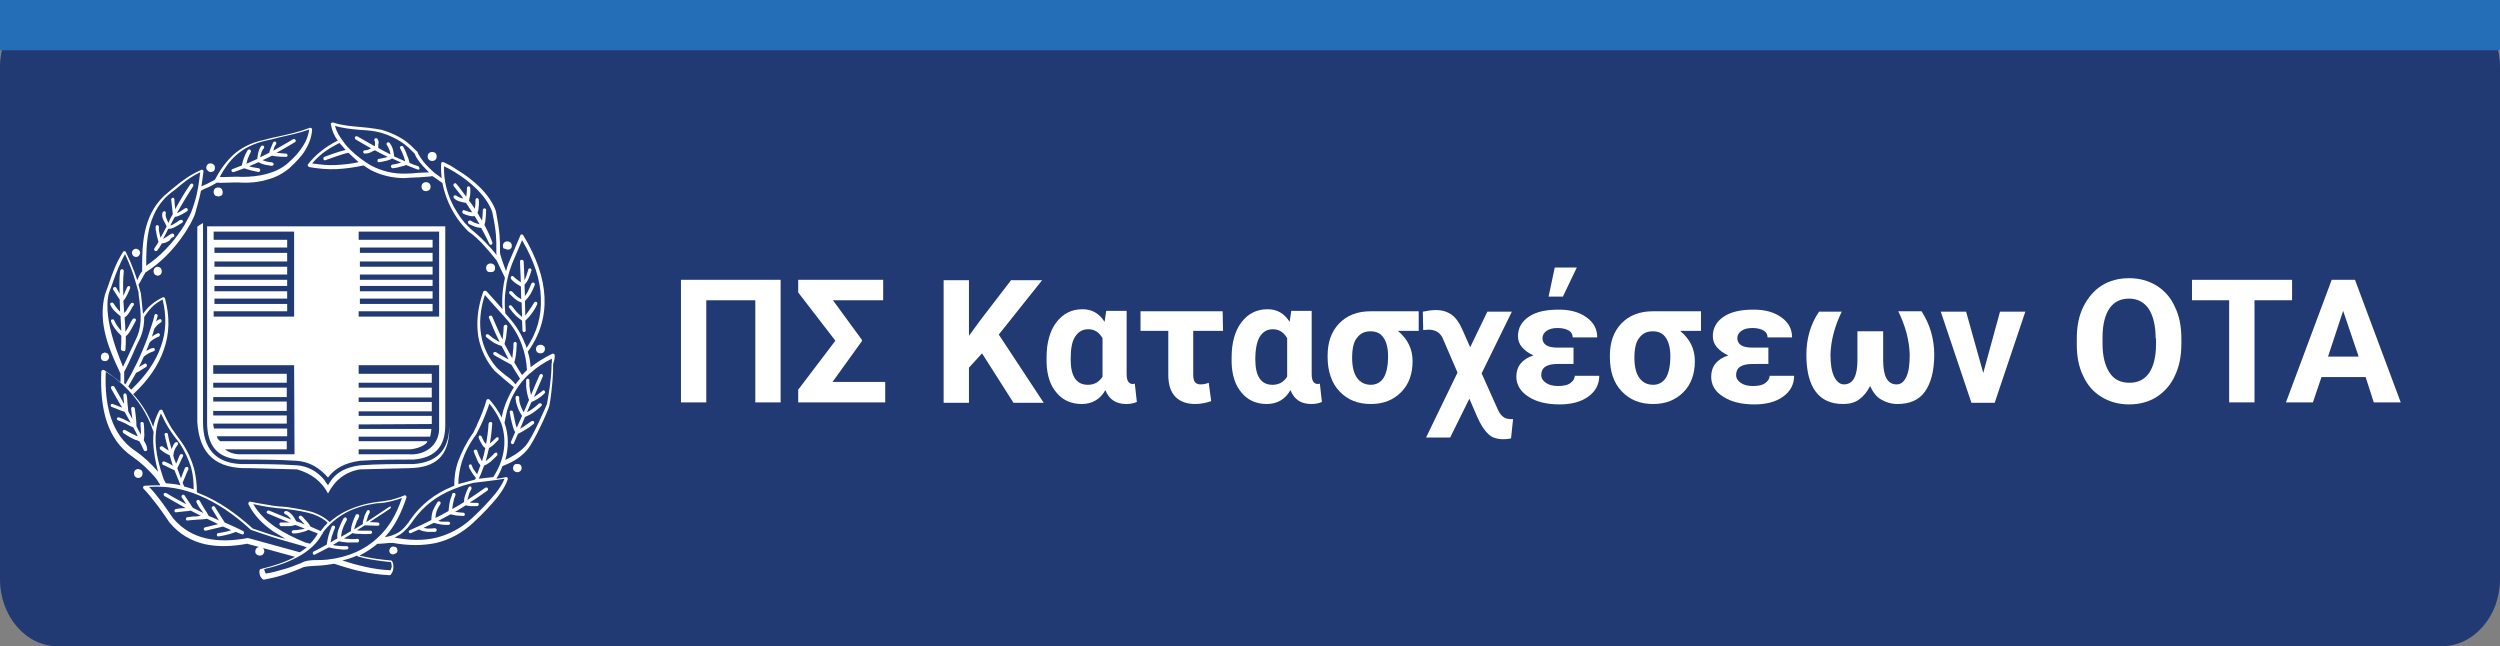 <?xml version="1.0" encoding="utf-8"?>
<!-- Generator: Adobe Illustrator 18.0.0, SVG Export Plug-In . SVG Version: 6.00 Build 0)  -->
<!DOCTYPE svg PUBLIC "-//W3C//DTD SVG 1.1//EN" "http://www.w3.org/Graphics/SVG/1.1/DTD/svg11.dtd">
<svg version="1.1" id="Layer_1" xmlns="http://www.w3.org/2000/svg" xmlns:xlink="http://www.w3.org/1999/xlink" x="0px" y="0px"
	 viewBox="0 306.1 612 158.2" enable-background="new 0 306.1 612 158.2" xml:space="preserve">
<rect x="0" y="306.1" width="612" height="158.2" fill="#808080" stroke="none"/>
<g>
	<g>
		<g id="background_2_">
			<path fill="#213A73" d="M0,322.5c0-9,6.4-16.4,14.3-16.4h583.4c7.9,0,14.3,7.4,14.3,16.4v125.4c0,9-6.4,16.4-14.3,16.4H14.3
				C6.4,464.4,0,457,0,447.9V322.5z"/>
		</g>
		<rect y="306.1" fill="#236EB7" width="612" height="12.3"/>
	</g>
	<g>
		<path fill="#FFFFFF" d="M48.3,361.6c0,0.7,0,47.8,0,47.8c0.5,7.9,4.6,11.6,12.9,11.3l11.4,0.3h0.1c3.5,1,6,2.9,7.6,5.9
			c1.7-3.3,4.3-5.3,7.8-5.9l12.1-0.3c6.5-0.1,9.6-3,9.8-9.3v-0.9c-0.1,5.7-3,8.8-8.8,9.2c0,0,0-0.3,0-0.6v0.6c-4.5,0-8.7,0-13,0.3
			c-3.6,0.5-5.9,1.7-7.5,4.2l-0.4,0.7l-0.6-0.8c0,0-0.3-0.5-0.2-0.4c-1.9-2.3-4.2-3.5-6.9-3.7c-4.6-0.3-9.2-0.3-13.7-0.3
			c-6.1-0.3-9.2-3.8-9.2-10.2v-48.8C49.1,361,48.6,361.4,48.3,361.6 M52.3,382.3h18v-1.8H52.5v-1.3h17.8v-1.8H52.5v-1.3h17.8v-1.5
			H52.5v-1.3h17.8v-1.9H52.5v-1.3h17.8V368H52.5v-1.3h17.8v-1.9h-18v-2H72v20.8H52.3V382.3z M72.1,417.3H58.5
			c-1.2,0-2.6-0.5-3.4-1.2h15.1v-2H53.9c-0.5-0.4-0.8-0.8-0.8-1.2h17.2V411H52.4c-0.1-0.3-0.2-0.8-0.2-1.2h18v-2h-18v-1.1h18v-2.3
			h-18v-1.1h18V401h-18v-1.2h18v-2.2h-18v-2.1H72L72.1,417.3L72.1,417.3z M87.8,416.1h12c2,0.1,4.8-1.1,4.8-2H87.8V413h17.5
			c0-0.2,0.3-1.1,0.3-1.9H87.8V410l17.9-0.1v-2H87.8v-1.1h17.9v-2.3H87.8v-1.1h17.9V401H87.8v-1.2h17.9v-2.2H87.8v-2.1h19.7v15.7
			c-0.1,3.8-3.3,6.5-7.7,6.1h-12V416.1z M87.8,382.3h18.1v-1.8H88.1v-1.3h17.8v-1.8H88.1v-1.3h17.8v-1.5H88.1v-1.3h17.8v-1.9H88.1
			v-1.3h17.8V368H88.1v-1.3h17.8v-1.9H87.8v-2h19.7v20.8H87.8V382.3z M50.7,409.5c0,5.8,2.6,8.8,8.1,9.1c4.5,0,9.2,0,13.8,0.3
			c3,0.2,5.5,1.6,7.7,4.1c1.7-2.3,4.2-3.6,7.8-4.1c4.4-0.3,8.8-0.3,13.1-0.3c5.2-0.4,7.8-3.1,7.8-8.4c0-0.2,0-0.5,0-0.7v-48H50.7
			V409.5z M105.1,352.6c0.2-0.2,0.3-0.5,0.3-0.8s-0.1-0.6-0.3-0.8c-0.2-0.2-0.5-0.3-0.8-0.3s-0.6,0.1-0.8,0.3
			c-0.2,0.2-0.3,0.4-0.3,0.8c0,0.3,0.1,0.6,0.3,0.8c0.2,0.2,0.5,0.3,0.8,0.3C104.6,352.8,104.9,352.8,105.1,352.6 M114.7,427.5
			c0.1-0.6,0.4-1.2,0.7-1.7c0.1-0.2,0-0.4-0.1-0.6c-0.2-0.1-0.5,0-0.6,0.2c-0.3,0.6-0.6,1.2-0.8,1.9c-0.2,0.5-0.3,1.1-0.3,1.7
			c-0.9,0.6-1.9,1.2-2.9,1.7c0.1-0.8,0.2-1.5,0.4-2.2c0-0.2,0.3-0.9,0.4-1.2c0.1-0.2-0.1-0.5-0.2-0.5c-0.2-0.1-0.5,0-0.6,0.2
			c0,0.2-0.3,1-0.4,1.2c-0.3,1-0.4,2-0.5,3c-1.1,0.6-2.1,1.2-3.2,1.7c0-0.5,0.1-0.9,0.2-1.4c0.2-0.7,0.6-1.4,1-2
			c0.1-0.2,0.1-0.5-0.1-0.6s-0.4-0.1-0.6,0.1c-0.5,0.8-0.9,1.5-1.2,2.3c-0.2,0.7-0.3,1.4-0.3,2.1c-1.7,0.9-3.5,1.7-5.3,2.5
			c-0.2,0.1-0.3,0.3-0.2,0.5c0.1,0.2,0.3,0.3,0.5,0.2c0.7-0.3,1.3-0.6,2-0.9c0,0,0.1,0,0.1,0.1c0.6,0.3,1.2,0.4,1.9,0.5
			c0.6,0,1.3,0,1.9,0c0.2,0,0.4-0.2,0.4-0.5c0-0.2-0.2-0.4-0.5-0.4c-0.6,0.1-1.2,0.1-1.7,0.1c-0.3,0-0.7-0.1-1-0.2
			c0.8-0.4,1.7-0.8,2.5-1.2c0.7,0.2,1.3,0.3,1.8,0.4c0.7,0.1,1.2,0.1,1.8,0.1c0.2,0,0.4-0.2,0.4-0.4c0-0.2-0.2-0.4-0.5-0.4
			c-0.5,0-1,0-1.6,0c-0.3,0-0.5-0.1-0.8-0.2c1-0.5,2-1.1,3-1.6c0.5,0.1,0.9,0.2,1.4,0.3c0.6,0,1.1,0.1,1.7,0.1
			c0.2,0,0.4-0.1,0.4-0.4c0-0.2-0.2-0.4-0.4-0.4c-0.6,0-1.9-0.2-2-0.2c0.9-0.5,1.7-1,2.6-1.6c0.5,0.1,0.9,0.2,1.3,0.2
			c0.5,0,1,0,1.5,0c0.2,0,0.4-0.2,0.4-0.5c0-0.2-0.2-0.4-0.5-0.3c-0.5,0-1.6,0-1.7-0.1c1.5-0.9,2.9-1.9,4.3-2.9
			c0.2-0.1,0.2-0.4,0.1-0.6s-0.4-0.2-0.6-0.1c-1.4,1-2.9,2-4.4,3C114.5,428.1,114.6,427.8,114.7,427.5 M42.5,364.1
			c0.2-0.1,0.2-0.4,0.1-0.6c-0.1-0.2-0.4-0.3-0.6-0.2c-0.4,0.2-0.8,0.5-1.1,0.7s-0.7,0.4-1,0.6c0.4-0.8,0.9-1.6,1.3-2.5
			c0.8,0.1,1.6-0.4,2.3-0.8c0.4-0.2,0.7-0.5,1-0.6c0.2-0.1,0.3-0.3,0.3-0.5c-0.1-0.2-0.3-0.3-0.5-0.3c-0.4,0.1-0.8,0.4-1.2,0.7
			c-0.5,0.3-0.9,0.6-1.4,0.7l0,0c0.3-0.7,0.7-1.4,1.1-2.1c1.1-0.1,2.7-1.2,3-1.4c0.2-0.1,0.2-0.4,0.1-0.6c-0.1-0.2-0.4-0.2-0.6-0.1
			c-0.3,0.2-1.5,1-2,1.2c1.2-2.2,3.9-6.6,4-6.6c0.1-0.2,0-0.5-0.1-0.6c-0.2-0.1-0.4-0.1-0.6,0.1c-1.4,2-2.6,4.1-3.7,6.1
			c-0.1-0.5-0.2-2.2-0.2-2.3c0-0.2-0.1-0.5-0.3-0.5s-0.4,0.1-0.5,0.4c0,0.1,0.3,2.9,0.4,3.6c-0.4,0.7-0.8,1.5-1.1,2.2
			c0-0.1-0.1-0.2-0.1-0.3c-0.3-0.7-0.7-1.4-0.5-2.1c0-0.2-0.1-0.5-0.3-0.5s-0.4,0.1-0.5,0.3c-0.3,0.9,0.1,1.8,0.6,2.6
			c0.1,0.3,0.3,0.6,0.4,0.8c-0.5,1-1,1.9-1.5,2.8c-0.1-0.5-0.3-1.2-0.4-1.8c0-0.2,0-0.4,0-0.5s0-0.2,0-0.4l0,0
			c0-0.2-0.2-0.4-0.4-0.4s-0.4,0.2-0.4,0.4v0.5c0,0.2,0,0.4,0.1,0.5c0.1,0.9,0.4,2.1,0.6,2.7c-0.3,0.6-0.7,1.1-1,1.6
			c-0.1,0.1-0.1,0.4,0.1,0.6c0.2,0.1,0.5,0.1,0.6-0.1c0.4-0.5,0.8-1.1,1.1-1.7c0.9-0.1,1.4-0.4,2-0.8
			C41.7,364.5,42,364.3,42.5,364.1 M57.3,348.2c0.8-0.3,1.7-0.6,2.5-0.9c0.6,0.2,1.1,0.4,1.6,0.5c0.6,0.1,1.2,0.3,1.8,0.4
			c0.2,0,0.5-0.1,0.5-0.4c0-0.2-0.1-0.4-0.3-0.5c-0.6-0.1-1.2-0.2-1.8-0.3c-0.2-0.1-0.4-0.1-0.6-0.2c0.8-0.3,1.5-0.7,2.3-1
			c0.8,0.5,1.7,0.7,2.6,0.8c0.2,0,0.4,0.1,0.6,0.1s0.4-0.1,0.5-0.3c0-0.2-0.1-0.5-0.3-0.5c-0.2-0.1-0.4-0.1-0.6-0.1
			c-0.6-0.1-1.2-0.2-1.8-0.5c0.2-0.1,0.3-0.2,0.5-0.2c0.6-0.3,1.2-0.6,1.8-0.9c1.1,0.3,3.4,0.3,3.4,0.3c0.2,0,0.4-0.1,0.4-0.4
			c0-0.2-0.2-0.4-0.4-0.4c-0.1,0-1.6-0.1-2.3-0.2c1.5-0.8,3-1.7,4.5-2.6c0.2-0.1,0.3-0.4,0.1-0.6c-0.1-0.2-0.4-0.2-0.6-0.1
			c-1.6,1-3.3,1.9-4.8,2.8c0.1-0.3,0.2-0.6,0.3-1c0.1-0.1,0.1-0.2,0.2-0.3c0-0.1,0.1-0.2,0.2-0.3c0.1-0.2,0-0.5-0.1-0.6
			c-0.2-0.1-0.5,0-0.6,0.1c0,0-0.9,2-1,2.6c-0.5,0.3-1.1,0.5-1.6,0.8c-0.2,0.1-0.4,0.2-0.6,0.3c0-0.3,0.1-0.5,0.2-0.8
			c0.1-0.5,0.3-1,0.7-1.4c0.1-0.2,0.1-0.5-0.1-0.6s-0.5-0.1-0.6,0.1c-0.4,0.6-0.6,1.1-0.7,1.7c-0.1,0.5-0.2,1-0.2,1.4
			c-0.9,0.4-1.8,0.8-2.7,1.2c0.1-0.4,0.2-0.7,0.3-1.1c0.2-0.6,0.5-1.2,0.8-1.8c0.1-0.2,0-0.4-0.2-0.6c-0.2-0.1-0.4,0-0.6,0.2
			c-0.4,0.7-0.7,1.3-0.9,1.9s-0.4,1.2-0.5,1.8c-0.8,0.3-1.5,0.6-2.3,0.9c-0.2,0-0.3,0.3-0.2,0.5C56.8,348.2,57,348.3,57.3,348.2
			 M132.9,401.7c-0.7,0.6-2.2,1.6-2.2,1.6c0.7-1.6,1.4-3.3,2.2-5.1c0-0.2,0-0.4-0.2-0.5s-0.5,0-0.6,0.2c-0.7,1.5-1.4,3.2-2.1,4.9
			c-0.2-0.7-0.3-1.4-0.4-2.2c0-0.2,0-1.4,0-1.4c0-0.2-0.2-0.4-0.4-0.4s-0.4,0.2-0.4,0.4c0,0,0,1.2,0,1.5c0.1,1.1,0.3,2.2,0.7,3.3
			c-0.4,1-0.9,2-1.3,3c-0.5-0.8-0.8-1.6-1-2.4c0-0.2-0.1-0.4-0.1-0.6s0-0.4,0-0.6s-0.2-0.4-0.5-0.4c-0.2,0-0.4,0.2-0.4,0.4l0,0
			c0,0.2,0,0.5,0.1,0.7c0,0.2,0,0.4,0.1,0.7c0.3,1.1,0.7,2.1,1.4,3.1c-0.2,0.5-1.1,2.5-1.3,2.9c-0.2-0.5-0.3-1-0.4-1.4
			c-0.2-0.8-0.3-1.6-0.5-2.4c0-0.2-0.2-0.4-0.5-0.4c-0.2,0-0.4,0.2-0.3,0.5c0.1,0.8,0.3,1.7,0.5,2.5s0.4,1.6,0.8,2.3
			c-0.3,0.8-0.7,1.5-1,2.3c-0.1,0.2,0,0.5,0.2,0.6s0.4,0,0.5-0.2c0.3-0.8,0.7-1.5,1-2.3c0.6-0.3,1.2-0.6,1.8-1
			c0.7-0.4,1.3-0.8,2-1.4c0.2-0.1,0.2-0.4,0.1-0.6c-0.1-0.2-0.4-0.2-0.6-0.1c-0.7,0.5-1.4,1-2,1.4c-0.3,0.2-0.6,0.3-0.8,0.5
			c0.2-0.4,1-2.4,1.2-2.9c0.6-0.3,1.3-0.6,1.9-1c0.7-0.5,1.4-1,2.1-1.7c0.2-0.1,0.2-0.4,0-0.6c-0.1-0.1-0.4-0.1-0.6,0
			c-0.7,0.7-1.4,1.2-2,1.6c-0.3,0.2-0.6,0.4-0.9,0.5c0.4-0.8,0.7-1.7,1.1-2.5c0.1,0,0.7-0.3,0.9-0.4c0.8-0.4,1.6-1,2.3-1.7
			c0.2-0.1,0.2-0.4,0-0.6C133.3,401.6,133,401.6,132.9,401.7 M125.3,381c-0.1-0.2-0.4-0.2-0.6-0.1s-0.2,0.4,0,0.6
			c0.5,0.7,1,1.3,1.5,1.8s1.1,0.9,1.6,1.3l0.1,2.4c0,0.2,0.2,0.4,0.4,0.4s0.4-0.2,0.4-0.4l-0.1-2.4c0.1-0.1,0.2-0.2,0.3-0.3
			c0.1-0.1,0.3-0.3,0.5-0.5c0.7-0.8,1.5-1.9,2.1-3.2c0.1-0.2,0-0.5-0.2-0.6s-0.4,0-0.5,0.1c-0.7,1.3-2.2,3.2-2.2,3.3l-0.1-3.6
			c0.5-0.5,0.9-1,1.3-1.6c0.4-0.7,0.8-1.5,1.1-2.3c0.1-0.2,0-0.5-0.2-0.6s-0.5,0-0.6,0.2c-0.3,0.8-0.7,1.5-1,2.2
			c-0.2,0.3-0.4,0.6-0.6,0.9l-0.1-2.8c0.9-0.9,1.3-2.2,1.7-3.5l0,0c0-0.2,0-0.4-0.3-0.5c-0.2,0-0.5,0.1-0.5,0.3v0.1
			c-0.3,0.9-0.5,1.8-0.9,2.5l-0.2-4.6c0-0.2-0.2-0.4-0.5-0.4s-0.4,0.2-0.4,0.4l0.2,5.1c0,0-1.2-0.8-1.8-1.4c-0.1-0.2-0.4-0.2-0.6,0
			c-0.1,0.2-0.1,0.4,0,0.6c0.6,0.7,1.3,1.2,1.9,1.5c0.1,0.1,0.5,0.3,0.5,0.3l0.1,3.1c-0.1,0-0.2-0.1-0.2-0.1c-0.7-0.3-1.3-0.9-2-1.7
			c-0.1-0.1-0.4-0.2-0.6-0.1s-0.2,0.4-0.1,0.6c0.8,0.8,1.5,1.5,2.3,1.9c0.1,0,0.3,0.1,0.5,0.2c0.1,0,0.1,0,0.2,0.1l0.1,3.5
			c-0.3-0.3-0.7-0.6-1-0.9C126.2,382.2,125.8,381.6,125.3,381 M95.1,430.3c-1.8,1.2-3.6,2.4-5.4,3.6c0-0.3,0.1-0.5,0.2-0.8
			c0.1-0.5,0.3-1,0.6-1.5c0.1-0.2,0-0.4-0.1-0.6c-0.2-0.1-0.5,0-0.6,0.2c-0.3,0.6-0.6,1.1-0.7,1.7c-0.2,0.5-0.3,1-0.3,1.5
			c-0.7,0.4-1.4,0.9-2.1,1.3c0.1-0.5,0.3-1.1,0.6-1.8c0-0.2,0.1-0.4,0.3-0.6c0.1-0.2,0.2-0.5,0.3-0.7c0.1-0.2,0-0.5-0.2-0.6
			s-0.5,0-0.6,0.1l0,0c-0.1,0.2-0.2,0.5-0.3,0.7c-0.1,0.2-0.2,0.4-0.3,0.7c-0.4,1-0.6,1.9-0.6,2.6c-0.8,0.5-1.6,1-2.4,1.4
			c0-0.4,0.1-0.8,0.2-1.3c0.2-0.8,0.6-1.7,1.2-2.8c0.1-0.2,0-0.4-0.2-0.6c-0.2-0.1-0.4,0-0.6,0.2c-0.6,1.1-1,2.1-1.3,2.9
			c-0.2,0.7-0.3,1.4-0.2,2c-0.6,0.3-1.1,0.6-1.7,1c0.1-0.5,0.2-0.9,0.3-1.4c0.2-0.7,0.5-1.4,0.8-2.2c0.1-0.2,0-0.4-0.2-0.5
			s-0.5,0-0.6,0.2c-0.3,0.8-0.6,1.5-0.8,2.3c-0.2,0.7-0.3,1.4-0.4,2.1c-1.1,0.6-2.1,1.2-3.2,1.7c-0.2,0.1-0.3,0.3-0.2,0.6
			c0.1,0.2,0.3,0.3,0.6,0.1c1.1-0.6,2.2-1.1,3.3-1.7c0.7,0.2,1.4,0.3,2.1,0.4c0.8,0.1,1.5,0.2,2.3,0.1c0.2,0,0.4-0.2,0.4-0.4
			c0-0.2-0.2-0.4-0.4-0.4c-0.8,0-1.5,0-2.3-0.1c-0.4,0-0.7-0.1-1.1-0.2c0.5-0.3,1-0.6,1.5-0.9c0.7,0.2,1.4,0.2,2.1,0.3
			c0.8,0,1.5,0,2.4,0c0.2,0,0.4-0.2,0.4-0.5c0-0.2-0.2-0.4-0.4-0.4c-0.8,0.1-1.6,0.1-2.3,0c-0.3,0-0.7,0-1-0.1
			c0.7-0.4,1.4-0.8,2.1-1.3c0.7,0.2,1.4,0.2,2.1,0.2c0.8,0.1,1.5,0,2.3,0c0.2,0,0.4-0.2,0.4-0.4c0-0.2-0.2-0.4-0.4-0.4
			c-0.7,0-1.5,0-2.2,0c-0.4,0-0.7,0-1.1-0.1c0.6-0.4,1.3-0.8,1.9-1.2l3.2,0.1c0.2,0,0.4-0.2,0.4-0.4c0-0.2-0.2-0.4-0.4-0.4l-2-0.1
			c1.6-1.1,3.3-2.1,5-3.3c0.2-0.1,0.2-0.4,0.1-0.6C95.6,430.2,95.3,430.1,95.1,430.3 M37.9,371.7c-0.2,0.2-0.3,0.5-0.3,0.8
			s0.1,0.6,0.3,0.8c0.1,0.1,0.3,0.2,0.4,0.2c0.1,0,0.2,0.1,0.3,0.1s0.2,0,0.3-0.1c0.2,0,0.3-0.1,0.4-0.2c0.2-0.2,0.3-0.5,0.3-0.8
			s-0.1-0.6-0.3-0.8c-0.2-0.2-0.5-0.3-0.8-0.3C38.4,371.4,38.1,371.5,37.9,371.7 M35.2,413.9c0.1-0.7,0.2-1.4,0.1-2
			c0-0.7,0-1.4-0.1-2.1c0-0.2-0.2-0.4-0.5-0.4c-0.2,0-0.4,0.2-0.3,0.5c0,0.7,0.1,1.3,0.1,2c0,0.2,0,0.4,0,0.6
			c-0.4-0.7-0.8-1.4-1.1-2.1c0-1.3-0.2-3-0.4-4.3l0,0c0-0.2-0.3-0.4-0.5-0.4s-0.4,0.2-0.4,0.5l0,0c0.1,0.7,0.2,1.6,0.3,2.5
			c0-0.1-0.1-0.1-0.1-0.2c-0.3-0.6-0.6-1.1-0.9-1.7c0,0-0.1-1.4-0.2-2c0-0.7-0.1-1.4-0.2-2c0-0.2-0.2-0.4-0.4-0.4
			c-0.2,0-0.4,0.2-0.4,0.4l0,0c0,0.7,0.1,1.4,0.2,2.1v0.1c-0.8-1.4-1.6-2.8-2.4-4.2c-0.1-0.2-0.4-0.3-0.6-0.2
			c-0.2,0.1-0.3,0.4-0.2,0.6c0.9,1.6,1.8,3.2,2.7,4.7c-0.2-0.1-0.3-0.1-0.5-0.2c-0.6-0.2-1.2-0.5-1.8-0.7c-0.2-0.1-0.4,0-0.5,0.2
			s0.1,0.5,0.2,0.5c0.6,0.2,1.2,0.5,1.8,0.7c0.5,0.2,0.9,0.4,1.4,0.5c0.3,0.6,0.7,1.2,1,1.8c0.2,0.3,0.3,0.6,0.5,0.9
			c-0.3-0.1-0.5-0.3-0.8-0.4c-0.7-0.4-1.4-0.7-2-0.9c-0.2-0.1-0.5,0-0.6,0.2c0,0.2,0.1,0.5,0.3,0.5c0.6,0.2,1.2,0.5,1.9,0.8
			c0.6,0.4,1.2,0.7,1.8,0.9c0.4,0.7,0.8,1.4,1.1,2.2c0,0,0,0-0.1,0c-0.9-0.4-1.9-0.9-2.9-1.5c-0.2-0.1-0.5-0.1-0.6,0.1
			s-0.1,0.4,0.1,0.6c1,0.7,2,1.3,3,1.7c0.2,0,0.4,0.1,0.6,0.2c0.1,0.1,0.2,0.1,0.3,0.1c0.4,0.7,0.8,1.5,1.1,2.2
			c0.1,0.2,0.3,0.3,0.6,0.2c0.2-0.1,0.3-0.3,0.2-0.6C36,415.3,35.6,414.6,35.2,413.9 M30.7,391.8c0.1-1,0.1-2.2,0.1-3.4
			c0.8-0.6,1.2-1.5,1.7-2.4c0,0,0.5-0.9,0.7-1.3c0.1-0.2,0.1-0.5-0.1-0.6c-0.2-0.1-0.5,0-0.6,0.1c-0.3,0.4-0.6,0.9-0.8,1.4
			c-0.3,0.6-0.6,1.2-1,1.7c0-1.1-0.1-2.3-0.2-3.5c0.7-0.4,1.1-1.1,1.5-1.8c0.2-0.4,0.4-0.8,0.7-1.1c0.1-0.1,0.1-0.4,0-0.6
			c-0.2-0.1-0.4-0.1-0.6,0c-0.3,0.4-0.6,0.8-0.8,1.2c-0.3,0.5-0.5,0.9-0.9,1.2c-0.1-1-0.1-2-0.2-3c0.7-0.6,1.4-2.5,1.6-2.9
			c0.1-0.2,0.1-0.4,0-0.6c-0.2-0.1-0.5-0.1-0.6,0.1c-0.3,0.4-0.8,1.9-1,2.2c-0.1-2.1-0.1-4.2,0.1-6c0-0.2-0.1-0.5-0.4-0.5
			c-0.2,0-0.4,0.1-0.5,0.4c-0.2,1.8-0.2,3.7-0.1,5.6c-0.1-0.2-0.7-1.2-0.8-1.4c-0.1-0.2-0.3-0.3-0.6-0.2c-0.2,0.1-0.3,0.4-0.2,0.6
			c0.1,0.1,1.2,1.9,1.6,2.4c0,1,0.1,2,0.1,3c-0.7-0.6-1.6-2-1.6-2c-0.1-0.2-0.3-0.3-0.6-0.2c-0.2,0-0.3,0.3-0.2,0.5
			c0.5,1.2,1.6,2.1,2.5,2.8c0.1,1.2,0.1,2.5,0.2,3.6c-0.3-0.3-0.6-0.7-0.9-1.1c-0.5-0.6-0.8-1.5-1-1.7c-0.2-0.1-0.6,0.1-0.6,0.1
			c-0.2,0.3,0.3,1.2,0.9,2.1c0.5,0.7,1.2,1.4,1.6,1.8c0,1.2,0,2.2-0.1,3.2c0,0.2,0.1,0.4,0.4,0.5C30.5,392.2,30.6,392,30.7,391.8
			 M135,396.3c-0.1,3-0.7,6.4-1.1,8.7c0,0-3.5,8.3-5.3,10.3c-1.6,1.7-3.3,2.6-4.9,3.4c0.8-2.9,0.9-6-0.2-9.1c0,0,0.4-2,0.6-2.9
			c0.3-0.9,0.6-1.8,0.9-2.6c1.1-2.5,2.6-4.7,4.7-6.6c0.1,0,0.2-0.1,0.3-0.2c1.4-1.3,3.1-2.4,5.1-3.4c0,0.3,0,0.6,0,0.9
			C135,395.1,135,395.7,135,396.3 M120.8,422.8c0,0,0,0.1-0.1,0.1c-1.2,0.1-2.4,0.3-3.5,0.4c0.2-0.4,0.3-0.7,0.5-1.1
			c0.2-0.6,0.8-2,0.8-2.1c0.5-0.2,1-0.5,1.5-0.9c0.6-0.5,1.1-1,1.7-1.6c0.1-0.1,0.1-0.4,0-0.6s-0.4-0.1-0.6,0
			c-0.5,0.6-1.1,1.1-1.6,1.5c-0.2,0.2-0.4,0.3-0.6,0.5c0.3-1,0.5-2.1,0.8-3.2c0.3-0.2,0.6-0.4,1-0.7c0.4-0.4,0.8-0.8,1.3-1.3
			c0.1-0.2,0.1-0.4,0-0.6c-0.1-0.1-0.4-0.1-0.6,0.1c-0.5,0.5-0.9,0.9-1.3,1.2c-0.1,0.1-0.2,0.1-0.2,0.2c0.3-1.6,0.5-3.3,0.6-4.9
			c0-0.2-0.1-0.4-0.4-0.4c-0.2,0-0.4,0.1-0.5,0.4c-0.1,1.7-0.3,3.3-0.6,5c-0.1-0.1-0.2-0.3-0.4-0.4c-0.2-0.4-0.5-0.9-0.7-1.4
			c0-0.2-0.3-0.3-0.5-0.3c-0.2,0.1-0.3,0.3-0.2,0.6c0.2,0.6,0.5,1.1,0.8,1.6c0.2,0.4,0.5,0.7,0.8,0.9c-0.2,1.1-0.5,2.2-0.8,3.2
			c-0.1-0.1-0.2-0.3-0.3-0.5c-0.3-0.5-0.6-1.2-0.9-2.1c-0.1-0.2-0.3-0.3-0.6-0.2c-0.2,0.1-0.3,0.3-0.2,0.5c0.3,0.9,0.7,1.6,0.9,2.2
			c0.2,0.5,0.5,0.8,0.7,1.1c0,0.1-0.8,2.1-0.8,2.2c-0.4-0.5-0.7-1-1-1.4c0-0.1-0.3-0.6-0.3-0.8c-0.1-0.2-0.3-0.3-0.5-0.2
			c-0.2,0.1-0.3,0.3-0.2,0.6c0,0.1,0.3,0.7,0.4,0.8c0.3,0.6,0.8,1.3,1.3,1.9c-0.1,0.1-0.1,0.3-0.2,0.4c0,0-3.8,1-4.1,1.1
			c0-1.7,0.3-3.6,0.9-5.6c0.7-2.1,1.8-4.3,3.5-6.6c0,0,0.9-1.8,1.1-2.2c0.8-1.7,1.5-3.5,2.1-5.3c0.6,0.7,1.1,1.4,1.5,2.1
			c0.6,0.9,1,1.8,1.4,2.7C124.3,414.3,123.3,419,120.8,422.8 M123.5,423.3c-0.4,1-1.1,2.2-2.2,3.6c-1.4,1.7-3.2,3.7-5.8,6.1
			s-5.5,3.9-8.6,4.7c-3.2,0.8-6.6,0.7-10.3,0c0,0,0.9-0.5,1.4-0.8c1.3-0.9,2.3-2.1,3.3-3.6l0,0c2.4-3.3,5.6-5.8,9.6-7.4
			c0.8-0.3,1.5-0.6,2.4-0.9c0.8-0.2,1.7-0.5,2.6-0.7C115.8,424.3,121.2,423.7,123.5,423.3 M123.8,398c-0.7-0.6-1.5-1.2-2.2-1.9
			c-1.9-2.2-3.3-4.9-3.8-7.9c-0.5-2.9-0.3-6.2,0.9-9.9c0.7,0.8,1.5,1.7,2.2,2.5c0.7,0.7,1.3,1.5,2,2.2c0,0.1,0.1,0.1,0.2,0.2
			c0.2,0.2,0.4,0.5,0.6,0.7l0,0c1.9,2.1,3.2,4.3,4,6.5c0.8,2.1,1.2,4.2,1.3,6.3c-0.4,0.4-0.8,0.8-1.2,1.2c-0.7-1-1.3-2.1-1.9-3.1
			c0.2-0.6,0.4-1.6,0.5-2.8c0-0.3,0.1-1.8,0.1-1.8c0-0.2-0.2-0.4-0.4-0.4c-0.2,0-0.4,0.2-0.4,0.4c0,0,0,1.5-0.1,1.7
			c-0.1,0.7-0.1,1.4-0.2,1.9c-0.5-0.9-1.8-3.3-1.9-3.5c0.1-0.4,0.3-1,0.4-1.7c0.1-0.8,0.2-1.7,0.3-2.6c0-0.2-0.1-0.4-0.4-0.4
			c-0.2,0-0.4,0.1-0.5,0.4c0,0.9-0.1,1.8-0.2,2.6c0,0.2-0.1,0.4-0.1,0.6c-0.9-1.9-1.7-3.7-2.5-5.6c-0.1-0.2-0.3-0.3-0.6-0.2
			c-0.2,0.1-0.3,0.3-0.2,0.5c0.8,2,1.6,3.9,2.6,5.9c-0.3-0.1-0.6-0.3-0.9-0.5c-0.6-0.3-1.2-0.8-1.8-1.3c-0.2-0.1-0.4-0.1-0.6,0
			c-0.1,0.2-0.1,0.4,0,0.6c0.6,0.5,1.3,1,1.9,1.4c0.6,0.3,1.2,0.6,1.9,0.8c0.1,0.2,1.3,2.4,1.7,3.3c-0.3-0.2-2.4-1.3-3.1-1.8
			c-0.2-0.1-0.4,0-0.6,0.1c-0.1,0.2-0.1,0.4,0.1,0.6c0.8,0.5,3.6,2,4.3,2.4c0.7,1.1,1.3,2.2,2.1,3.4c-0.4,0.5-0.8,0.9-1.1,1.4
			C125.5,399.3,124.7,398.6,123.8,398 M123.8,377c0.2-2,0.7-4.1,1.5-6.2l2.5-5.9c2.9,4.9,4.5,9.7,4.6,14.1c0.2,4.4-0.9,8.5-3.5,12.3
			c-0.1-0.4-0.2-0.8-0.4-1.1c-0.8-2.2-2.2-4.5-4.2-6.7l0,0c-0.2-0.2-0.4-0.5-0.6-0.7C123.5,380.8,123.5,379,123.8,377 M92.4,437.8
			c-3,2.8-7,4.7-12.3,5.3c-0.8,0.1-1.7,0.1-2.4,0.1c-1.6,0-2.9,0.1-3.9,0.7l0,0c-1.5,0.6-3,1.2-4.5,1.6c-1.4,0.4-2.8,0.8-4.2,1
			c-0.2-0.2-0.3-0.4-0.3-0.6c-0.1-0.2-0.1-0.3-0.1-0.5c3.5-0.8,6.4-1.9,8.8-3.3s4.2-3.1,5.3-5.2c0.1,0,0.2-0.1,0.2-0.2s0-0.1,0-0.2
			c1.6-2.1,3.5-3.7,5.7-4.9c2.2-1.2,4.8-1.9,7.5-2.3l0,0c1.2,0,2.4-0.2,3.6-0.5c0.9-0.2,1.8-0.5,2.6-0.8
			C97.1,431.9,95.2,435.3,92.4,437.8 M91.7,443.2c1.3,0.2,2.7,0.4,4,0.5c0.1,0.3,0.2,0.7,0.2,1s-0.2,0.7-0.3,1
			c-2.2-0.1-4.3-0.4-6.4-0.9c-1.8-0.4-3.6-0.9-5.4-1.5c1.3-0.3,2.5-0.7,3.6-1.2c0,0.1,0.1,0.1,0.2,0.2
			C88.9,442.7,90.3,443,91.7,443.2 M60.7,437.8c-3.7,0.7-7.1,0.8-10.2,0.1c-3.1-0.7-5.8-2.2-8.1-4.9l0,0c-1.1-1.5-2.1-3.1-3.2-4.5
			c-0.9-1.2-1.8-2.3-2.7-3.2c4.2-0.3,8.3,0.4,12.3,2.1c4.3,1.8,8.5,4.6,12.6,8.4c0,0,4.9,1.7,7.3,2.4c1.9,0.5,3.7,1.1,5.6,1.6
			c0.3,0.1,0.5,0.2,0.8,0.3c-0.5,0.4-1.1,0.8-1.7,1.2L60.7,437.8z M38.1,414.3c-0.1-2.6,0.4-4.9,1.3-7c0.6,1.3,1.2,2.5,1.9,3.6
			c0.8,1.3,1.7,2.5,2.6,3.6c1.4,2.1,2.3,4.2,2.9,6.1c0.5,1.9,0.6,3.6,0.6,5.3c-0.8-0.3-1.5-0.5-2.3-0.7c-0.1-0.3-0.3-0.6-0.4-0.9
			c0.2-0.3,0,0.1,0,0c0.5-1.1,0.9-2.3,1.4-3.3c0.1-0.2,0-0.5-0.2-0.6c-0.2,0-0.5,0-0.6,0.2c-0.4,0.9-0.7,1.8-1,2.6
			c-0.3-0.8-0.6-1.6-0.9-2.5c0.2-0.4,0.4-0.8,0.6-1.2c0.3-0.6,0.5-1.2,0.8-1.7c0.1-0.2,0-0.5-0.2-0.5c-0.2-0.1-0.5,0-0.6,0.2
			c-0.2,0.6-0.5,1.1-0.7,1.7c-0.1,0.1-0.1,0.3-0.2,0.4c-0.1-0.3-0.2-0.5-0.3-0.8c-0.2-0.4-0.3-0.9-0.4-1.3c0,0,0.1-0.1,0.1-0.2
			c0-0.4,0.1-0.8,0.3-1.2c0.2-0.4,0.4-0.7,0.7-1.1c0.1-0.1,0.1-0.4,0-0.6c-0.2-0.1-0.4-0.1-0.6,0c-0.4,0.4-0.6,0.9-0.8,1.4
			c0,0.1,0,0.1-0.1,0.2c-0.4-1.2-0.7-2.4-0.9-3.6c0-0.2-0.3-0.4-0.5-0.3c-0.2,0-0.4,0.2-0.3,0.5c0.3,1.3,0.6,2.6,1,3.8
			c-0.5-0.3-1-0.6-1.5-1c-0.2-0.1-0.4-0.1-0.6,0.1c-0.2,0.1-0.1,0.4,0,0.6c0.6,0.5,1.3,1,2,1.3c0.1,0,0.3,0.1,0.3,0.1
			c0.2,0.5,0.3,1,0.5,1.6c0.1,0.3,0.2,0.7,0.3,1c-0.2-0.1-0.4-0.2-0.5-0.3c-0.5-0.3-1-0.5-1.5-0.7c-0.2-0.1-0.5,0-0.6,0.2
			c0,0.2,0,0.5,0.2,0.6c0.5,0.2,1,0.4,1.5,0.7c0.4,0.2,0.8,0.4,1.3,0.6c0.5,1.2,1,2.5,1.5,3.7c-1.2-0.3-2.4-0.4-3.6-0.5
			c-0.2-0.3-0.3-0.6-0.5-0.9C38.9,420.1,38.2,417,38.1,414.3 M33,416.4c-2.8-1.9-4.6-4.5-5.8-7.9c-1.1-3.2-1.5-7.1-1.3-11.4
			c0.6,0.4,1.3,0.9,1.9,1.3c0.8,0.6,1.5,1.3,2.3,1.9c3.6,3.4,6,7.1,7.4,11.3c0,0.1,0.1,0.1,0.1,0.2c-0.1,0.8-0.1,1.7-0.1,2.6
			c0.1,2.2,0.5,4.6,1.2,7.2C37,419.6,35.2,417.9,33,416.4 M26.7,377.7L26.7,377.7c0.4-0.9,0.7-1.9,1-2.7c0.8-2.3,1.6-4.3,2.9-6.7
			c0.6,1.3,1.1,2.5,1.6,3.8c0.6,1.6,1.1,3.4,1.7,5.5l0,0c0,0.6,0.1,1.2,0.2,1.8c0.4,3.5,0.8,6.7-1,10.1c0,0-0.9,2-1.4,3
			c-0.5,1.2-1.1,2.4-1.6,3.4C30.2,395.8,24.8,384.5,26.7,377.7 M35.3,383.7L35.3,383.7c0.8-1.2,1.5-2.1,2.3-2.8
			c0.7-0.6,1.5-1.1,2.2-1.5c1,4.1,0.9,7.9-0.4,11.5c-1.3,3.8-3.8,7.3-7.3,10.6c-0.2-0.3-0.5-0.5-0.7-0.8c0.6-1,1.3-2.2,1.9-3.3l0,0
			c0.5-0.3,0.5-0.3,0.6-0.3c0.6-0.4,1.3-0.8,1.9-1.2c0.2-0.1,0.2-0.4,0.1-0.6c-0.1-0.2-0.4-0.3-0.6-0.1c-0.5,0.3-0.9,0.5-1.3,0.8
			c0.4-0.9,0.8-1.7,1.2-2.6c0.4-0.3,0.8-0.6,1.2-0.8c0.4-0.2,0.8-0.4,1.2-0.5c0.2-0.1,0.4-0.3,0.3-0.5c0-0.2-0.3-0.4-0.5-0.3
			c-0.5,0.1-0.9,0.3-1.4,0.6c-0.1,0-0.1,0.1-0.2,0.1c0.3-0.6,0.5-1.3,0.8-2l0,0c0.2-0.3,0.5-0.5,0.9-0.8c0.4-0.2,0.8-0.5,1.4-0.7
			c0.2-0.1,0.3-0.4,0.2-0.6s-0.3-0.3-0.5-0.2c-0.5,0.2-1,0.5-1.4,0.8c0.2-0.7,0.4-1.3,0.6-2c0,0,0.1,0,0.1-0.1
			c0.2-0.3,0.5-0.6,0.7-0.8c0.3-0.2,0.5-0.4,0.8-0.6c0.2-0.1,0.2-0.3,0.1-0.6c-0.1-0.2-0.3-0.2-0.6-0.1c-0.2,0.1-0.5,0.3-0.7,0.5
			c0.1-0.4,0.3-0.9,0.4-1.3c0-0.2-0.1-0.5-0.3-0.5c-0.2-0.1-0.4,0-0.5,0.3c-0.2,1-0.5,1.9-0.8,2.8s-0.6,1.8-0.9,2.7
			c-1.6,4.4-3.5,8.2-5.4,11.4c-0.1-0.1-0.2-0.2-0.3-0.3c0,0,0-2.1,0-2.8c0.7-1.2,1.3-2.6,2-4.1c0.4-1,1.3-2.9,1.3-2.9
			C35,387.8,35.3,385.7,35.3,383.7 M67.4,435.1c-2.2-1.5-4.1-3.3-5.4-5.6c1.2,0.3,2.4,0.5,3.6,0.7c1.4,0.2,2.9,0.4,4.4,0.5l0,0
			c2.6,0.3,4.9,0.7,6.7,1.3c1.6,0.6,2.8,1.3,3.5,2.1c-0.6,0.6-1.2,1.3-1.7,2c-0.8-0.4-1.7-0.7-2.5-1.1c-0.3-0.6-0.8-1.2-1.4-1.8
			c-0.1-0.1-0.7-0.8-0.8-0.8c-0.2-0.1-0.4-0.1-0.6,0.1c-0.1,0.2-0.1,0.4,0,0.5l0,0c0,0,1.2,1.2,1.4,1.5c-0.7-0.3-1.4-0.6-2.1-0.8
			c-0.5-1-1.1-1.8-1.7-2.2c-0.1-0.1-0.3-0.2-0.4-0.2c-0.1-0.1-0.3-0.1-0.4-0.1c-0.2,0-0.4,0.1-0.5,0.4c0,0.2,0.5,0.5,0.6,0.5
			s0.9,0.7,1.2,1.2c-1.7-0.7-3.5-1.4-5.4-2.2c-0.2-0.1-0.5,0-0.6,0.2s0,0.5,0.2,0.5c1.7,0.7,3.5,1.5,5.4,2.2c-0.1,0-0.2,0-0.4,0
			c-0.5,0-1.1,0-1.7,0c-0.2,0-0.4,0.1-0.4,0.4c0,0.2,0.1,0.4,0.4,0.5c0.6,0,1.2,0,1.8,0c0.6,0,1.2-0.1,1.7-0.3
			c0.8,0.3,1.5,0.6,2.3,0.9c-0.3,0.1-0.6,0.2-0.9,0.2c-0.6,0.1-1.3,0.2-1.9,0.2c-0.2,0-0.4,0.2-0.4,0.4c0,0.2,0.2,0.4,0.4,0.4
			c0.7,0,1.4-0.1,2-0.3c0.6-0.1,1.2-0.3,1.7-0.6c0.8,0.3,1.5,0.6,2.3,0.9c-0.5,0.9-1.1,1.7-1.9,2.5c-0.4-0.1-0.8-0.2-1.2-0.3
			C72.1,437.8,69.6,436.6,67.4,435.1 M35.8,370.8c0-5,0.1-12.1,5.2-16.8c0.7-0.6,1.3-1.1,1.9-1.5c1.9-1.6,3.5-3,6.1-4.2
			c-0.1,0.6-0.1,1.1-0.2,1.6c-0.3,2.4-0.7,4.7-1.9,7.9c-0.3,0.8-0.7,1.5-1.1,2.2c-0.4,0.8-0.8,1.5-1.3,2.2c-2.3,3.5-5.4,6.8-8.8,9
			C35.8,371,35.8,370.9,35.8,370.8 M57.8,344.1c1.8-1.6,4.2-2.9,7.4-3.6c1-0.2,1.9-0.4,2.9-0.7c2.6-0.6,5.1-1.1,7.6-2
			c-0.2,1.4-0.7,2.8-1.5,4c-0.9,1.5-2.2,2.9-3.8,4.3c-1.5,1.3-3.3,2.1-5.2,2.6c-1.9,0.5-3.9,0.7-6,0.7c-1.1-0.1-2.1,0-3,0
			c-0.8,0-1.6,0.1-2.4,0C54.9,347.4,56.1,345.6,57.8,344.1 M118.7,365.3c-1.1-1.2-3.4-3.1-3.4-3.1s-1.1-1.1-1.5-1.5
			c-2-2.4-5.3-7.3-5.1-13.9c0.3,0.2,0.6,0.3,1,0.5c0.6,0.3,1.2,0.7,1.9,1.1c3.4,2.1,7.5,5.6,8.9,9.6l0,0c1.1,5.2,1,6.9,1,9.1v0.8
			c0,0.2,0,0.4,0.1,0.7C120.7,367.4,119.7,366.3,118.7,365.3 M102.5,348.4c-1.1,0.1-2.2,0.2-3.1,0.2c-3.1,0.1-5.9-0.6-8.4-1.9
			c-0.5-0.2-5-3-7-6c-0.1-0.1-0.2-0.3-0.5-0.7c-0.3-0.5-1-1.3-1.5-3.1c1.9,0.6,4,0.8,6.2,1c1.7,0.1,3.3,0.2,5.1,0.7
			c1.8,0.5,3.8,1.5,5,2.3s2.2,1.8,3.2,2.8c0.3,0.9,1.1,2,2,3c0.5,0.6,1.1,1.1,1.5,1.6C104.1,348.3,103.3,348.4,102.5,348.4
			 M82.2,346.5c-1.9,0.1-3.8-0.1-5.8-0.4c0.7-0.8,1.6-1.7,2.6-2.5c1.2-0.9,2.5-1.7,4.1-2.5c0.1,0.1,1.1,1.2,1.5,1.7
			c-1.8,0.4-5.2,1.7-5.2,1.7c-0.2,0.1-0.3,0.3-0.2,0.6c0,0.2,0.3,0.3,0.5,0.2c0,0,4.3-1.6,5.6-1.8c0.7,0.7,2.4,2.2,2.5,2.3
			C86,346.2,84.1,346.4,82.2,346.5 M135.8,393.1c0-0.3-0.3-0.5-0.6-0.4c-2,1-3.8,2.1-5.3,3.3c-0.1-1.3-0.3-2.6-0.7-3.8
			c3-4.1,4.3-8.6,4.1-13.3c-0.2-4.8-2-9.9-5.2-15.2c-0.2-0.3-0.6-0.3-0.7,0l-2.9,6.8c-0.3,0.7-0.5,1.4-0.6,2c-0.6-1.5-1.5-4-1.5-4.6
			c0-0.3,0-0.6,0-0.8c0-2.3,0-4.1-1-9.3l0,0c-1.5-4.3-5.7-7.8-9.3-10c-0.7-0.5-1.3-0.8-1.9-1.2c-0.6-0.3-1.2-0.6-1.6-0.8
			c-0.3-0.1-0.6,0-0.6,0.3c-0.1,1.3,0,2.4,0.1,3.6c-0.2-0.1-0.3-0.2-0.4-0.3c-0.3-0.2-0.6-0.5-1.1-0.8l0,0c-0.1,0-1.7-1.5-2.5-2.4
			c-0.7-0.8-1.3-1.7-1.7-2.4c-0.1-0.2-0.1-0.3-0.2-0.5l0,0c0,0,0-0.1-0.1-0.1l0,0l0,0c-1-1-2-2-3.3-2.9c-1.4-0.9-3-1.7-5.3-2.4
			c0,0-2.5-0.5-5.2-0.7c-2.3-0.2-4.7-0.4-6.7-1.1l0,0c-0.1,0-0.1,0-0.2,0c-0.2,0-0.3,0.1-0.4,0.2c0,0.1-0.1,0.1,0,0.3
			c0.3,1.5,0.8,2.8,1.7,3.9c-1.6,0.8-3,1.7-4.1,2.6c-1.3,1-2.3,2.1-3.2,3.2c-0.2,0.2,0,0.6,0.3,0.7c2.3,0.4,4.5,0.6,6.7,0.5
			c2.1-0.1,4.3-0.4,6.6-0.9c0.1,0.1,1.2,0.8,1.7,1.1c2.5,1.3,5.3,2,8.3,2l0,0c0,0,2.6-0.2,3.7-0.2c1-0.1,3.1-0.2,3.1-0.3
			c0.1,0,2.1,1.4,2.5,1.7c0.9,4.8,3.3,8.5,5,10.4c0.4,0.5,0.8,0.9,1.1,1.2c0.3,0.3,0.5,0.5,0.6,0.5c1.1,0.8,2.2,1.8,3.3,3
			c1.1,1.2,2.2,2.5,3.3,3.9l0,0c0.3,0.7,0.7,1.4,1,2.1c0.4,0.7,0.7,1.5,1,2.1c-0.2,1-0.4,2-0.5,3c-0.2,1.6-0.2,3.2-0.1,4.7
			c-0.4-0.5-0.8-0.9-1.2-1.4c-0.9-1-1.8-2-2.7-3c-0.2-0.2-0.6-0.2-0.8,0.1c-1.5,4.2-1.7,7.9-1.2,11.1c0.6,3.2,2,6,4,8.3
			c0,0,1.5,1.3,2.3,2s1.6,1.3,2.4,2c-0.6,0.9-1.1,1.9-1.6,3c-0.4,0.8-0.7,1.8-1,2.7c-0.1,0.6-0.3,1.1-0.4,1.7
			c-0.3-0.5-0.5-1.1-0.9-1.6c-0.6-1-1.3-1.9-2.1-2.8c-0.2-0.2-0.6-0.1-0.7,0.1c-0.6,2.1-1.4,4.1-2.3,6c-0.1,0.4-0.3,0.7-0.5,1.1
			c-0.1,0.3-0.5,1-0.5,1c-1.7,2.4-2.8,4.7-3.6,6.8c-0.8,2.2-1,4.2-1,6.1c-0.3,0.1-0.5,0.2-0.7,0.3c-4.1,1.7-7.4,4.3-9.9,7.8
			c-0.9,1.4-1.8,2.5-3,3.3c-1,0.6-2.1,1-3.4,1.2c2.5-2.7,4.1-6.1,5.3-9.7c0.1-0.3-0.2-0.7-0.6-0.5c-1.1,0.5-2.2,0.8-3.3,1.1
			c-1.2,0.2-2.3,0.4-3.5,0.5l0,0l0.1,0.3v0.1l-0.1-0.4c-2.8,0.4-5.4,1.2-7.8,2.4c-1.3,0.7-2.5,1.5-3.6,2.5c-0.9-0.9-2.2-1.7-3.8-2.3
			c-1.8-0.7-6.8-1.4-6.8-1.4c-1.5-0.1-2.9-0.2-4.4-0.5c-1.5-0.2-2.9-0.5-4.4-0.8c-0.3-0.1-0.6,0.3-0.5,0.6c1.4,2.8,3.5,4.9,6.1,6.7
			c1,0.6,2,1.2,3,1.8c-0.3-0.1-0.6-0.2-0.9-0.2c-2.4-0.7-4.7-1.5-7.1-2.3c-4.2-3.8-8.4-6.7-12.8-8.5c-0.3-0.1-0.6-0.2-0.9-0.4
			c0-1.9-0.2-3.8-0.7-5.8c-0.6-2.1-1.5-4.2-3-6.4c0,0-1.7-2.3-2.5-3.5c-0.8-1.3-1.5-2.7-2.2-4.3c-0.1-0.3-0.6-0.3-0.8,0
			c-0.7,1.3-1.2,2.6-1.5,4c-1.1-2.9-2.7-5.6-4.9-8c3.7-3.4,6.2-7.1,7.5-10.9c1.4-3.9,1.5-8.1,0.3-12.5c0-0.3-0.4-0.4-0.6-0.3
			c-1,0.5-2,1.1-2.9,1.9c-0.7,0.6-1.3,1.3-1.9,2.1c-0.1-1-0.2-2-0.3-3c-0.1-0.7-0.2-1.9-0.2-1.9c-0.2-0.8-0.4-1.5-0.6-2.2
			c0.4-0.6,0.6-1,0.8-1.4s0.9-1.6,0.9-1.6c3.7-2.3,7.1-5.8,9.6-9.6c0.5-0.7,0.9-1.5,1.4-2.3c0.4-0.8,0.8-1.5,1.1-2.3
			c0,0,1.2-4.1,1.5-5.8c0.6-0.4,1.3-0.7,1.9-0.9c0.6-0.3,1.3-0.7,2-1.1c1,0.1,1.9,0,2.9,0s1.9-0.1,3,0c2.2,0.1,4.3-0.1,6.3-0.7
			c2-0.5,3.8-1.4,5.5-2.8c1.6-1.5,3-2.9,3.9-4.4s1.6-3.2,1.7-5.1c0-0.3-0.3-0.5-0.6-0.4c-2.6,1-5.3,1.6-8.1,2.2
			c-0.9,0.2-1.9,0.4-2.9,0.7l0,0c-3.4,0.7-5.8,2-7.7,3.7c-1.9,1.8-3.3,3.8-4.5,6.1c-0.6,0.3-1.3,0.7-1.9,1c-0.4,0.2-0.9,0.4-1.4,0.6
			c0.1-0.4,0.1-0.9,0.2-1.3c0.1-0.8,0.2-1.6,0.3-2.3c0.1-0.3-0.3-0.6-0.6-0.4c-3.1,1.4-4.9,2.9-7,4.6c-0.6,0.5-2.1,1.8-2.1,1.8l0,0
			c-5.2,5-5.3,12.2-5.3,17.2v1.2c-0.5,0.6-0.7,1.1-0.9,1.5c-0.1,0.2-0.2,0.5-0.3,0.7c-0.3-0.8-0.5-1.6-0.8-2.3c-0.6-1.6-1.2-3-2-4.6
			c-0.1-0.3-0.6-0.3-0.7,0c-1.7,2.7-2.5,5-3.4,7.6c-0.3,0.8-1,2.8-1,2.8c-1.9,7.1,1.3,14,3.5,18.7c0.1,0.3,0.3,0.6,0.3,0.7v1.2
			c0,0.2,0,0.4,0,0.9c-0.5-0.4-1-0.8-1.5-1.2c-0.8-0.6-1.6-1.2-2.5-1.8c-0.3-0.2-0.6,0-0.7,0.3c-0.2,4.8,0.2,9,1.4,12.5
			c1.2,3.5,3.2,6.3,6.1,8.3c2.3,1.6,4.2,3.4,5.8,5.3c0.3,0.4,0.6,0.8,0.8,1.2c0,0.1,0.1,0.2,0.2,0.2c0,0.1,0.1,0.3,0.1,0.4
			c-1.2,0-2.5,0-3.8,0.1c-0.3,0-0.5,0.4-0.3,0.7c1.1,1.1,2.1,2.4,3.2,3.8c1.1,1.4,3.2,4.5,3.2,4.5c2.4,2.9,5.3,4.5,8.6,5.3
			c3.2,0.7,6.7,0.6,10.4-0.1l11.7,3.2c-2.3,1.3-5.1,2.2-8.4,3c-0.1,0-0.3,0.3-0.3,0.4c0,0.3,0,0.7,0.1,1c0.1,0.4,0.3,0.7,0.7,1.1
			l0.3,0.1c1.5-0.3,3-0.6,4.5-1.1c1.5-0.4,4.6-1.7,4.6-1.7c0.8-0.5,2.1-0.5,3.6-0.6c0.8,0,1.5-0.1,2.5-0.2c0.7-0.1,1.3-0.2,2-0.3
			c0,0,4.5,1.5,6.8,1.9c2.2,0.5,4.5,0.8,6.8,0.9c0.1,0,0.3-0.1,0.3-0.2c0.4-0.5,0.6-1.1,0.6-1.6c0-0.6,0-1.1-0.3-1.6
			c0-0.1-0.2-0.2-0.3-0.2c-1.4-0.1-2.8-0.3-4.2-0.5c-1.2-0.2-2.3-0.4-3.5-0.7c1.6-0.8,3.1-1.8,4.4-2.9c0.7,0,1.3,0,1.9-0.1
			s1.3-0.1,1.9-0.1c3.8,0.7,7.3,0.7,10.6,0c3.3-0.8,6.3-2.4,9-4.9c2.6-2.4,4.5-4.5,5.9-6.2c1.4-1.8,2.2-3.2,2.6-4.5
			c0.1-0.3-0.2-0.6-0.5-0.5c-0.8,0.2-1.5,0.3-2.3,0.4c0.6-1,1.1-2,1.5-3.1c2-0.8,4-1.7,5.9-3.8c1.9-2.1,5.2-9.7,5.5-10.7
			c0.3-0.9,0.9-5.8,1-8.8c0-0.6,0-1.2,0-1.7C135.8,394.1,135.8,393.5,135.8,393.1 M55,434l-2.4-3.8c-0.1-0.2-0.4-0.3-0.6-0.1
			c-0.2,0.1-0.3,0.4-0.1,0.6l1.7,2.8c-0.8-0.4-1.7-0.8-2.5-1.1c-0.3-0.6-0.7-1.2-1.1-1.8c-0.4-0.7-0.8-1.3-1.1-1.9
			c-0.1-0.2-0.4-0.3-0.6-0.2c-0.2,0.1-0.3,0.4-0.2,0.6l0,0l0,0c0.3,0.6,0.7,1.3,1.2,1.9c0.2,0.2,0.3,0.5,0.5,0.7
			c-0.9-0.4-1.7-0.9-2.6-1.3c-0.3-0.4-0.6-0.9-1-1.5c-0.4-0.5-0.7-1.1-1-1.5c-0.1-0.2-0.4-0.3-0.6-0.1c-0.2,0.1-0.2,0.4-0.1,0.6
			c0.4,0.5,0.7,1,1,1.5c0,0.1,0.1,0.2,0.2,0.2c-1.7-0.9-3.4-1.8-5-2.8c-0.2-0.1-0.5,0-0.6,0.1c-0.1,0.2,0,0.5,0.1,0.6
			c1.8,1,3.5,2,5.3,3c-0.2,0-0.3,0-0.5,0c-0.7,0-1.3,0.1-1.9,0.2c-0.2,0-0.4,0.2-0.4,0.5c0,0.2,0.3,0.4,0.5,0.3
			c0.6-0.1,1.2-0.1,1.8-0.2c0.5,0,1.1-0.1,1.7-0.2c0.8,0.4,1.7,0.9,2.5,1.3c-0.3,0-0.6,0-0.9,0.1c-0.8,0-1.7,0.1-2.4,0.2
			c-0.2,0-0.4,0.2-0.4,0.5c0,0.2,0.2,0.4,0.5,0.3c0.7-0.1,1.6-0.1,2.4-0.2c0.8,0,1.6-0.1,2.3-0.2c0.9,0.4,1.8,0.9,2.7,1.3l-3.2,0.8
			c-0.2,0-0.4,0.3-0.3,0.5c0,0.2,0.3,0.4,0.5,0.3l4.2-1c0.7,0.3,1.4,0.6,2,0.9c-1.1,0.4-3,0.7-3.2,0.7s-0.4,0.3-0.3,0.5
			c0,0.2,0.2,0.4,0.5,0.3c0.1,0,2.6-0.4,4.1-1.1c0.5,0.2,1,0.4,1.5,0.6c0.2,0.1,0.4,0,0.5-0.2s0-0.5-0.2-0.6
			C58,435.3,56.5,434.7,55,434 M53.5,354.2c0.1,0,0.2,0,0.3-0.1c0.2,0,0.3-0.1,0.5-0.2c0.1-0.1,0.2-0.3,0.2-0.5c0-0.1,0-0.2,0-0.3
			c0-0.3-0.1-0.6-0.3-0.8c-0.2-0.2-0.4-0.3-0.8-0.3c-0.3,0-0.6,0.1-0.8,0.3c-0.2,0.2-0.3,0.5-0.3,0.8s0.1,0.6,0.3,0.8
			c0.1,0.1,0.3,0.2,0.4,0.2C53.3,354.1,53.4,354.2,53.5,354.2 M33.3,369c0.3,0,0.5-0.1,0.7-0.3c0.1-0.2,0.3-0.4,0.3-0.7
			c0-0.3-0.1-0.5-0.3-0.7c-0.2-0.1-0.4-0.3-0.7-0.3s-0.5,0.1-0.7,0.3c-0.2,0.2-0.3,0.4-0.3,0.7c0,0.2,0.1,0.5,0.3,0.7
			C32.8,368.9,33,369,33.3,369 M25.7,394.5c0.3,0,0.6-0.1,0.7-0.3l0,0c0.2-0.2,0.3-0.4,0.3-0.7l0,0c0-0.3-0.1-0.6-0.3-0.8
			c-0.1-0.1-0.3-0.2-0.4-0.2s-0.2-0.1-0.3-0.1c-0.1,0-0.2,0-0.3,0.1c-0.2,0-0.3,0.1-0.4,0.2c-0.2,0.2-0.3,0.5-0.3,0.8
			s0.1,0.6,0.3,0.8C25.2,394.4,25.4,394.5,25.7,394.5 M51.6,348.2c0.3,0,0.6-0.1,0.8-0.3c0.1-0.1,0.2-0.3,0.2-0.5c0-0.1,0-0.2,0-0.3
			c0-0.3-0.1-0.6-0.3-0.7c-0.2-0.2-0.4-0.3-0.8-0.3c-0.3,0-0.6,0.1-0.7,0.3c-0.2,0.2-0.3,0.4-0.3,0.7c0,0.3,0.1,0.6,0.3,0.7
			C51,348.1,51.3,348.2,51.6,348.2 M123.9,367.1c0.1,0,0.2,0.1,0.3,0.1c0.1,0,0.2,0,0.3,0c0.2,0,0.4-0.1,0.5-0.2
			c0.2-0.2,0.3-0.5,0.3-0.7c0-0.3-0.1-0.6-0.3-0.8c-0.2-0.2-0.5-0.3-0.8-0.3s-0.6,0.1-0.8,0.3c-0.2,0.2-0.3,0.5-0.3,0.8
			s0.1,0.6,0.3,0.7C123.5,366.9,123.7,367,123.9,367.1 M105.8,345.5c0.3,0,0.6-0.1,0.8-0.3c0.2-0.2,0.3-0.5,0.3-0.8
			s-0.1-0.6-0.3-0.8c-0.2-0.2-0.5-0.3-0.8-0.3s-0.6,0.1-0.8,0.3c-0.2,0.2-0.3,0.4-0.3,0.8c0,0.3,0.1,0.6,0.3,0.8
			C105.2,345.4,105.5,345.5,105.8,345.5 M118.6,361.2c0-0.1,0-0.3,0.1-0.4c0-0.2,0.1-0.3,0.1-0.5c0.1-0.9,0.2-1.8,0.2-2.8
			c0-0.2-0.2-0.4-0.4-0.4c-0.2,0-0.4,0.2-0.4,0.4c0,0.9-0.1,1.8-0.2,2.6c-0.4-0.6-0.8-1.3-1.1-1.9c0-0.1,0.1-0.5,0.2-0.6
			c0.1-0.8,0.2-1.7,0.1-2.6c0-0.2-0.2-0.4-0.4-0.4c-0.2,0-0.4,0.2-0.4,0.4c0,0.8,0,1.5-0.2,2.2c-0.4-0.7-0.9-1.4-1.4-2
			c0.1-0.4,0.2-0.9,0.3-1.4c0-0.6,0.1-1.2,0-1.7c0-0.2-0.2-0.4-0.4-0.4c-0.2,0-0.4,0.2-0.4,0.4c0,0.6,0,1.1-0.1,1.6
			c0,0.2,0,0.4-0.1,0.5c-0.3-0.4-0.6-0.8-0.9-1.2c-0.5-0.7-1-1.3-1.5-1.9c-0.1-0.2-0.4-0.2-0.6,0c-0.1,0.1-0.2,0.4,0,0.6
			c0.5,0.6,1,1.3,1.5,1.9c0.3,0.3,0.5,0.7,0.8,1.1c-0.6-0.1-1.1-0.3-1.7-0.7c-0.2-0.1-0.4-0.1-0.6,0c-0.1,0.1-0.1,0.4,0,0.6
			c0.8,0.8,1.7,0.9,2.6,1.1c0.1,0,0.2,0,0.4,0.1c0.5,0.8,1,1.5,1.5,2.3c-0.2,0-0.4-0.1-0.6-0.1c-0.5-0.1-0.8-0.3-1.3-0.4
			c-0.2-0.1-0.4-0.1-0.5,0.2c-0.1,0.2,0,0.5,0.2,0.6c0.4,0.2,0.9,0.4,1.4,0.5c0.4,0.1,0.9,0.2,1.4,0.1c0.4,0.7,0.8,1.3,1.2,2
			c-0.2-0.1-0.5-0.1-0.7-0.2c-0.5-0.1-1-0.4-1.5-0.7c-0.2-0.1-0.5,0-0.6,0.2s0,0.4,0.1,0.6c0.6,0.3,1.1,0.5,1.6,0.7s1,0.2,1.5,0.3
			c0.7,1.3,1.4,2.6,2,3.9c0.1,0.2,0.3,0.3,0.5,0.2c0.2-0.1,0.3-0.3,0.2-0.6C120,363.9,119.3,362.5,118.6,361.2 M34.1,421
			c-0.1,0-0.2-0.1-0.3-0.1s-0.2,0-0.3,0.1c-0.2,0-0.3,0.1-0.4,0.2c-0.2,0.2-0.3,0.5-0.3,0.8s0.1,0.6,0.3,0.8
			c0.2,0.2,0.5,0.3,0.7,0.3c0.3,0,0.6-0.1,0.8-0.3c0.2-0.2,0.3-0.5,0.3-0.8s-0.1-0.6-0.3-0.8C34.4,421.1,34.3,421,34.1,421
			 M102.4,346.8c-0.7-0.2-1.4-0.5-2.1-0.8c0,0-0.1-0.1-0.1-0.2c-0.1-0.6-0.3-1.2-0.6-1.8c-0.2-0.7-0.5-1.3-0.9-2
			c-0.1-0.2-0.4-0.2-0.6-0.1s-0.3,0.4-0.1,0.6c0.3,0.6,0.6,1.2,0.8,1.8c0.1,0.4,0.3,0.8,0.4,1.3c-0.9-0.4-1.8-0.8-2.7-1.2
			c-0.1-0.5-0.1-1-0.3-1.6c-0.1-0.6-0.4-1.1-0.8-1.7c-0.1-0.2-0.4-0.2-0.6-0.1s-0.2,0.4-0.1,0.6c0.3,0.4,0.5,0.9,0.7,1.4
			c0.1,0.3,0.1,0.6,0.2,0.9c-0.2-0.1-0.4-0.2-0.6-0.3c-0.8-0.4-1.6-0.8-2.4-1.3c0-0.3,0-0.5,0-0.7c0.1-0.5,0.2-0.9-0.2-1.5
			c-0.1-0.2-0.3-0.2-0.6-0.1c-0.2,0.1-0.2,0.4-0.1,0.6c0.2,0.4,0.1,0.6,0.1,0.9c0,0.1,0,0.3-0.1,0.4c-1.4-0.8-2.8-1.6-4.2-2.4
			c-0.2-0.1-0.5,0-0.6,0.1c-0.1,0.2,0,0.5,0.1,0.6c1.3,0.8,2.6,1.5,3.8,2.2c-0.1,0-0.1,0-0.1,0.1c-0.4,0.2-0.8,0.4-1.4,0.4
			c-0.2,0-0.4,0.2-0.4,0.4c0,0.2,0.2,0.4,0.4,0.4c0.8,0,1.3-0.2,1.8-0.5c0.2-0.1,0.4-0.2,0.7-0.3c0.9,0.5,1.8,1,2.7,1.4
			c0.1,0.1,0.3,0.1,0.4,0.2c-0.5,0.2-1.1,0.3-1.6,0.4c-0.2,0-0.4,0.1-0.6,0.1s-0.3,0.2-0.3,0.5c0,0.2,0.2,0.4,0.5,0.3l0.6-0.1
			c0.9-0.2,1.7-0.3,2.5-0.8c0.7,0.3,1.5,0.7,2.2,1c-0.1,0-0.2,0.1-0.3,0.1c-0.6,0.2-1.2,0.3-1.8,0.4c-0.2,0-0.4,0.2-0.4,0.5
			c0,0.2,0.3,0.4,0.5,0.4c0.7-0.1,1.3-0.2,1.9-0.4c0.4-0.1,0.9-0.2,1.3-0.4c0.9,0.4,1.9,0.7,2.8,1.1c0.2,0.1,0.5,0,0.5-0.2
			C102.7,347.2,102.6,346.9,102.4,346.8 M132.3,390.5L132.3,390.5c-0.3,0-0.6,0.1-0.8,0.3c-0.2,0.2-0.3,0.5-0.3,0.7
			c0,0.3,0.1,0.6,0.3,0.8c0.2,0.2,0.5,0.3,0.8,0.3l0,0c0.3,0,0.6-0.1,0.8-0.3c0.2-0.2,0.3-0.5,0.3-0.8s-0.1-0.6-0.3-0.7
			C132.9,390.6,132.6,390.5,132.3,390.5 M64.7,441.1c0-0.3-0.1-0.6-0.3-0.8c-0.2-0.2-0.5-0.3-0.8-0.3s-0.6,0.1-0.8,0.3
			c-0.2,0.2-0.3,0.5-0.3,0.8s0.1,0.6,0.3,0.7c0.2,0.2,0.5,0.3,0.8,0.3s0.6-0.1,0.8-0.3C64.5,441.6,64.7,441.4,64.7,441.1
			 M126.9,419.7c-0.1,0-0.1,0-0.2,0c0,0-0.3,0-0.4,0c-0.2,0-0.3,0.1-0.4,0.2c-0.2,0.2-0.3,0.5-0.3,0.8s0.1,0.6,0.3,0.7
			c0.2,0.2,0.5,0.3,0.7,0.3c0.3,0,0.6-0.1,0.8-0.3c0.2-0.2,0.3-0.5,0.3-0.7c0-0.3-0.1-0.6-0.3-0.8
			C127.3,419.8,127.1,419.7,126.9,419.7 M96.3,439.9c-0.3,0-0.5,0.1-0.7,0.3c-0.1,0.2-0.3,0.4-0.3,0.7c0,0.3,0.1,0.5,0.3,0.7
			c0.1,0.1,0.3,0.1,0.4,0.2c0.1,0,0.2,0,0.3,0c0.1,0,0.2,0,0.3-0.1c0.1,0,0.1-0.1,0.2-0.1l0,0c0.1,0,0.1-0.1,0.2-0.1
			c0.2-0.1,0.3-0.4,0.3-0.7c0-0.2-0.1-0.5-0.3-0.7C96.8,440,96.6,439.9,96.3,439.9 M120.1,372.7c0.1,0,0.2,0,0.3,0
			c0.2,0,0.4-0.1,0.5-0.2c0.2-0.2,0.3-0.5,0.3-0.8s-0.1-0.6-0.3-0.8c-0.2-0.2-0.5-0.3-0.8-0.3s-0.6,0.1-0.8,0.3
			c-0.2,0.2-0.3,0.5-0.3,0.8s0.1,0.6,0.3,0.8c0.1,0.1,0.3,0.2,0.4,0.2C119.8,372.7,119.9,372.7,120.1,372.7"/>
		<g enable-background="new    ">
			<path fill="#FFFFFF" d="M191.1,404.6h-6.2v-25h-12v25h-6.2v-30h24.4V404.6z"/>
			<path fill="#FFFFFF" d="M211,389.6l-7.2,10h12.9v5h-21.3v-3.1l9.1-12l-9.1-11.8v-3.1h20.8v5h-12.3l7.1,9.7V389.6z"/>
			<path fill="#FFFFFF" d="M240.4,392.6l-3.2,3.5v8.6H231v-30h6.2v13.6l2.7-3.7l7.6-9.9h7.6L244.5,388l11,16.7h-7.4L240.4,392.6z"/>
			<path fill="#FFFFFF" d="M275.8,382.3v15.4c0,1.6,0.5,2.4,1.5,2.4c0.2,0,0.3,0,0.5-0.1l0.5,4.5c-0.7,0.3-1.5,0.5-2.6,0.5
				c-2.5,0-4.2-1.1-5.1-3.4c-1.3,2.3-3.3,3.4-5.8,3.4s-4.6-0.9-6.1-2.7c-1.6-1.8-2.4-4.3-2.5-7.4v-1.3c0-3.6,0.8-6.5,2.4-8.6
				s3.7-3.2,6.4-3.2c2.3,0,4.1,1,5.4,3.1l0.4-2.7h5V382.3z M262.1,394.1c0,4.1,1.4,6.2,4.2,6.2c1.6,0,2.8-0.7,3.6-2v-9.4
				c-0.8-1.4-1.9-2.2-3.5-2.2c-1.4,0-2.4,0.6-3.2,1.8C262.4,389.7,262.1,391.5,262.1,394.1z"/>
			<path fill="#FFFFFF" d="M299.4,387.1h-7.3v10.7c0,0.8,0.1,1.4,0.4,1.8s0.8,0.6,1.4,0.6s1.3-0.1,2-0.4l0.6,4.5
				c-1.2,0.4-2.5,0.7-3.9,0.7c-2.1,0-3.7-0.6-4.8-1.7c-1.2-1.2-1.8-3-1.8-5.4v-10.8h-6.8v-4.8h20.1L299.4,387.1L299.4,387.1z"/>
			<path fill="#FFFFFF" d="M321.1,382.3v15.4c0,1.6,0.5,2.4,1.5,2.4c0.2,0,0.3,0,0.5-0.1l0.5,4.5c-0.7,0.3-1.5,0.5-2.6,0.5
				c-2.5,0-4.2-1.1-5.1-3.4c-1.3,2.3-3.3,3.4-5.8,3.4s-4.6-0.9-6.1-2.7c-1.6-1.8-2.4-4.3-2.5-7.4v-1.3c0-3.6,0.8-6.5,2.4-8.6
				s3.7-3.2,6.4-3.2c2.3,0,4.1,1,5.4,3.1l0.4-2.7h5V382.3z M307.3,394.1c0,4.1,1.4,6.2,4.2,6.2c1.6,0,2.8-0.7,3.6-2v-9.4
				c-0.8-1.4-1.9-2.2-3.5-2.2c-1.4,0-2.4,0.6-3.2,1.8C307.7,389.7,307.3,391.5,307.3,394.1z"/>
			<path fill="#FFFFFF" d="M347.4,387.1h-5.2c2.4,2,3.6,4.4,3.6,7.4c0,3.1-0.9,5.7-2.8,7.6s-4.3,2.9-7.4,2.9c-3.2,0-5.7-1-7.7-3.1
				c-1.9-2-2.9-4.9-2.9-8.4v-0.3c0-3.3,0.9-5.9,2.8-7.9s4.5-3,7.7-3h11.8v4.8H347.4z M331,393.7c0,2.1,0.4,3.8,1.2,4.9
				c0.8,1.1,1.9,1.7,3.4,1.7c1.3,0,2.4-0.6,3.1-1.7s1.1-2.9,1.1-5.3c0-2-0.4-3.5-1.1-4.5c-0.7-1.1-1.8-1.6-3.2-1.6
				c-1.4,0-2.5,0.5-3.3,1.6C331.4,389.7,331,391.4,331,393.7z"/>
			<path fill="#FFFFFF" d="M351.5,382c1.5,0,2.8,0.4,3.8,1.1s1.9,1.9,2.6,3.5l2,4.5l4.2-8.7h6l-7.4,15.1l3.9,8.7
				c0.6,1.4,1.4,2.2,2.4,2.4l0.7,0.1h0.7l-0.5,4.7c-0.4,0.1-0.8,0.2-1.3,0.2c-1.2,0.1-2.2-0.1-3-0.4s-1.5-1-2.2-1.9
				s-1.5-2.4-2.4-4.6l-1.3-3l-4.7,9.5h-5.9l7.7-15.9l-3.5-8.1c-0.6-1.6-1.8-2.4-3.6-2.4l-1.3,0.1l-0.1-4.5
				C349.3,382.2,350.4,382,351.5,382z"/>
			<path fill="#FFFFFF" d="M371.2,398.3c0-2.5,1.4-4.3,4.2-5.2c-1.2-0.5-2.1-1.2-2.8-2c-0.7-0.8-1-1.7-1-2.7c0-2,0.9-3.6,2.7-4.8
				c1.8-1.2,4.2-1.7,7.3-1.7c2.8,0,5,0.6,6.8,1.9s2.6,2.9,2.6,4.9h-6c0-0.7-0.3-1.3-1-1.7c-0.7-0.4-1.6-0.6-2.7-0.6s-2,0.2-2.7,0.7
				s-1,1.1-1,1.8c0,0.7,0.3,1.3,0.9,1.7c0.6,0.4,1.5,0.6,2.8,0.6h3.9v4h-3.9c-2.7,0-4,0.9-4,2.7c0,0.8,0.4,1.4,1.1,1.9
				s1.7,0.8,3,0.8s2.3-0.2,3-0.7s1.1-1.1,1.1-1.8h6c0,2.1-0.9,3.8-2.7,5.1c-1.8,1.3-4.2,1.9-7,1.9c-3.1,0-5.6-0.6-7.5-1.8
				C372.2,402,371.2,400.3,371.2,398.3z M380.6,371.6h5.4l-3.4,7.1h-3.5L380.6,371.6z"/>
			<path fill="#FFFFFF" d="M416.5,387.1h-5.2c2.4,2,3.6,4.4,3.6,7.4c0,3.1-0.9,5.7-2.8,7.6s-4.3,2.9-7.4,2.9c-3.2,0-5.7-1-7.7-3.1
				s-2.9-4.9-2.9-8.4v-0.3c0-3.3,0.9-5.9,2.8-7.9s4.5-3,7.7-3h11.8v4.8H416.5z M400.1,393.7c0,2.1,0.4,3.8,1.2,4.9
				c0.8,1.1,1.9,1.7,3.4,1.7c1.3,0,2.4-0.6,3.1-1.7s1.1-2.9,1.1-5.3c0-2-0.4-3.5-1.1-4.5c-0.7-1.1-1.8-1.6-3.2-1.6
				c-1.4,0-2.5,0.5-3.3,1.6C400.5,389.7,400.1,391.4,400.1,393.7z"/>
			<path fill="#FFFFFF" d="M418.9,398.3c0-2.5,1.4-4.3,4.2-5.2c-1.2-0.5-2.1-1.2-2.8-2c-0.7-0.8-1-1.7-1-2.7c0-2,0.9-3.6,2.7-4.8
				c1.8-1.2,4.2-1.7,7.3-1.7c2.8,0,5,0.6,6.8,1.9s2.6,2.9,2.6,4.9h-6c0-0.7-0.3-1.3-1-1.7c-0.7-0.4-1.6-0.6-2.7-0.6s-2,0.2-2.7,0.7
				s-1,1.1-1,1.8c0,0.7,0.3,1.3,0.9,1.7s1.5,0.6,2.8,0.6h3.9v4H429c-2.7,0-4,0.9-4,2.7c0,0.8,0.4,1.4,1.1,1.9s1.7,0.8,3,0.8
				s2.3-0.2,3-0.7s1.1-1.1,1.1-1.8h6c0,2.1-0.9,3.8-2.7,5.1s-4.2,1.9-7,1.9c-3.1,0-5.6-0.6-7.5-1.8
				C419.8,402,418.9,400.3,418.9,398.3z"/>
			<path fill="#FFFFFF" d="M450.9,382.3c-1.8,3.7-2.7,7.2-2.8,10.6c0,2.4,0.3,4.2,0.9,5.4c0.6,1.2,1.4,1.9,2.4,1.9
				c2.2,0,3.3-2,3.3-5.9v-7.1h6.3v7.1c0,4,1.1,5.9,3.3,5.9c1,0,1.8-0.6,2.4-1.9s0.8-3.1,0.8-5.4c-0.1-3.4-1-6.9-2.8-10.6h5.7
				c2,3.1,3.1,6.7,3.1,10.6c0,4-0.8,7-2.3,9.1s-3.8,3-6.7,3c-1.5,0-2.8-0.4-4-1.1s-2-1.8-2.7-3.3c-0.7,1.4-1.6,2.5-2.7,3.3
				s-2.4,1.1-3.9,1.1c-3,0-5.2-1-6.7-3s-2.3-5-2.3-9s1-7.5,3.1-10.6h5.6V382.3z"/>
			<path fill="#FFFFFF" d="M485.5,397.4l4.1-15h6.2l-7.5,22.3h-5.7l-7.5-22.3h6.2L485.5,397.4z"/>
			<path fill="#FFFFFF" d="M534,390.3c0,3-0.5,5.5-1.6,7.8c-1,2.2-2.5,3.9-4.5,5.2c-1.9,1.2-4.2,1.8-6.7,1.8s-4.7-0.6-6.7-1.8
				c-2-1.2-3.5-2.9-4.5-5.1c-1.1-2.2-1.6-4.8-1.6-7.7V389c0-3,0.5-5.6,1.6-7.8c1.1-2.2,2.6-4,4.5-5.2s4.2-1.8,6.7-1.8
				s4.7,0.6,6.7,1.8c1.9,1.2,3.5,2.9,4.5,5.2c1.1,2.2,1.6,4.8,1.6,7.8V390.3z M527.7,388.9c0-3.1-0.6-5.5-1.7-7.2
				c-1.1-1.6-2.7-2.5-4.8-2.5s-3.7,0.8-4.8,2.4s-1.7,4-1.7,7.1v1.5c0,3.1,0.6,5.4,1.7,7.1s2.7,2.5,4.9,2.5c2.1,0,3.7-0.8,4.8-2.4
				s1.7-4,1.7-7.1v-1.4H527.7z"/>
			<path fill="#FFFFFF" d="M561.1,379.6h-9.2v25h-6.2v-25h-9.1v-5h24.5V379.6z"/>
			<path fill="#FFFFFF" d="M579.1,398.4h-10.8l-2.1,6.2h-6.6l11.2-30h5.7l11.2,30h-6.6L579.1,398.4z M569.9,393.4h7.5l-3.8-11.2
				L569.9,393.4z"/>
		</g>
	</g>
</g>
</svg>
